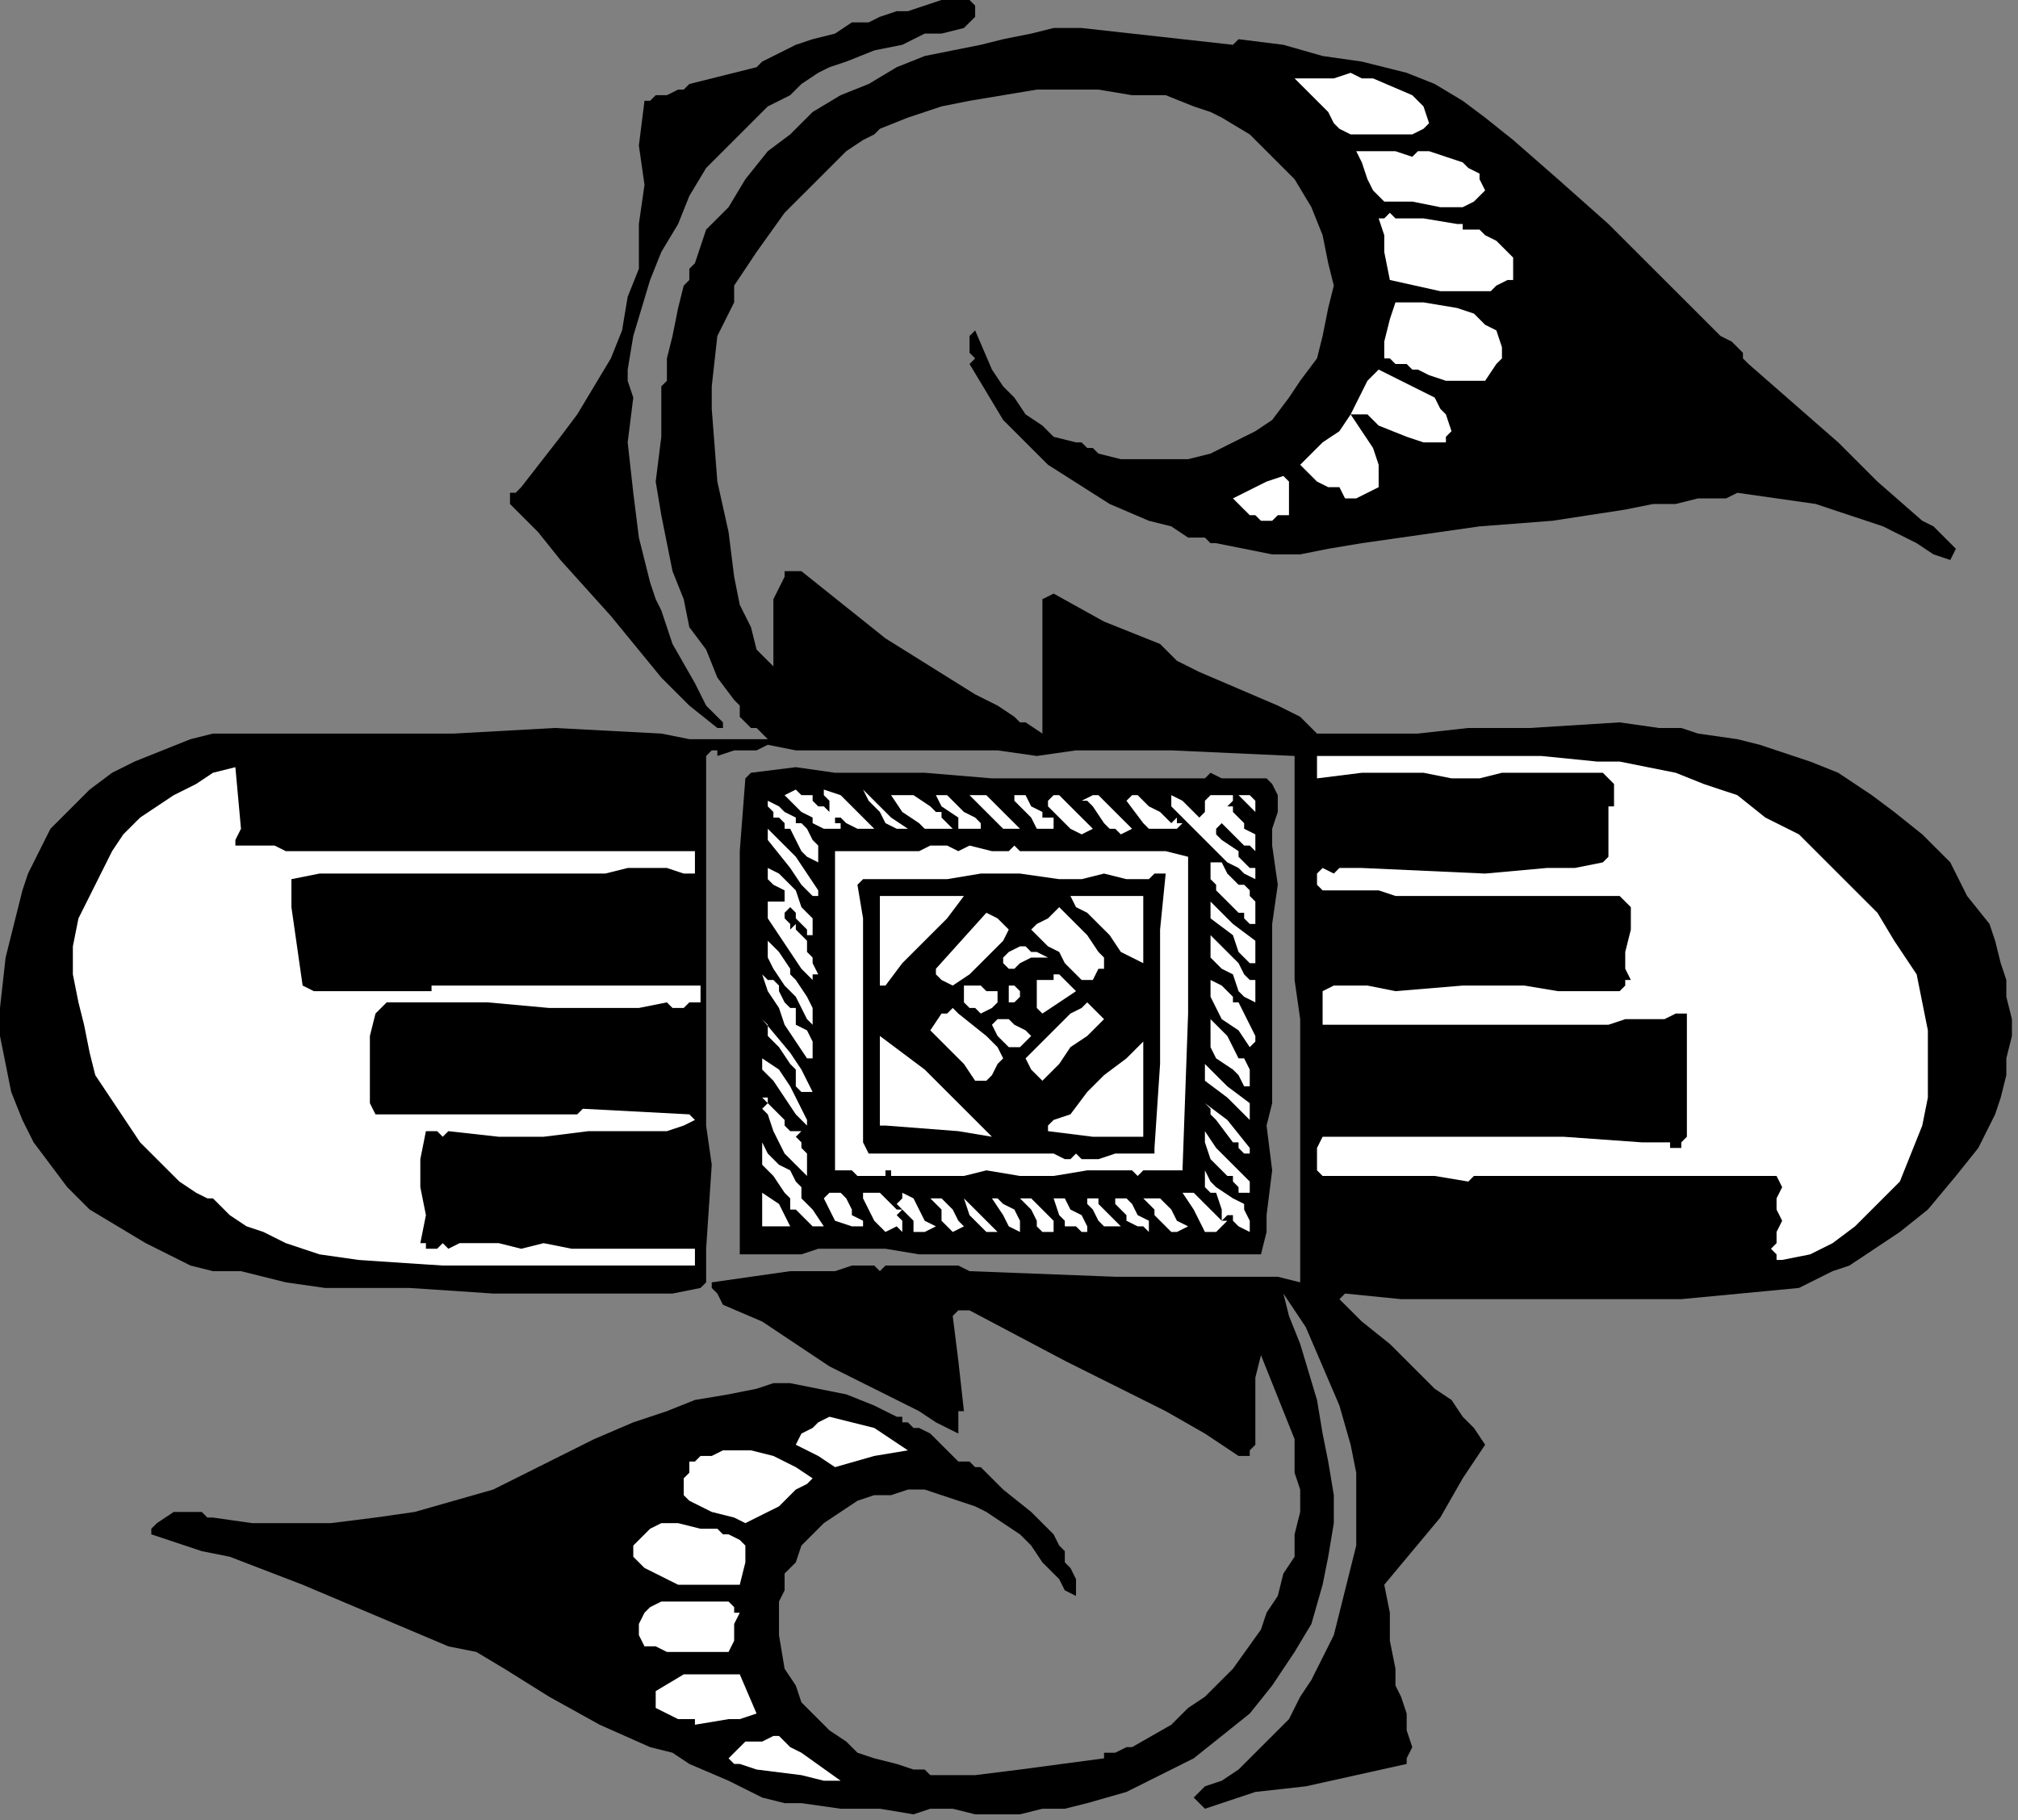 <?xml version="1.0" encoding="UTF-8" standalone="no"?>
<svg
   xmlns:dc="http://purl.org/dc/elements/1.1/"
   xmlns:cc="http://creativecommons.org/ns#"
   xmlns:rdf="http://www.w3.org/1999/02/22-rdf-syntax-ns#"
   xmlns:svg="http://www.w3.org/2000/svg"
   xmlns="http://www.w3.org/2000/svg"
   xmlns:sodipodi="http://sodipodi.sourceforge.net/DTD/sodipodi-0.dtd"
   xmlns:inkscape="http://www.inkscape.org/namespaces/inkscape"
   version="1.0"
   width="76.288mm"
   height="68.827mm"
   id="svg156"
   sodipodi:docname="CC003322.WMF">
  <rect width="100%" height="100%" fill="#808080" stroke="none"/>
  <sodipodi:namedview
     pagecolor="#ffffff"
     bordercolor="#666666"
     borderopacity="1"
     objecttolerance="10"
     gridtolerance="10"
     guidetolerance="10"
     inkscape:pageopacity="0"
     inkscape:pageshadow="2"
     inkscape:window-width="640"
     inkscape:window-height="480"
     id="namedview158" />
  <defs
     id="defs6">
    <clipPath
       clipPathUnits="userSpaceOnUse"
       id="clipWmfPath1">
      <path
         d="M 0,0 L 288.267,0 L 288.267,260.067 L 0,260.067 z"
         id="path2" />
    </clipPath>
    <pattern
       id="WMFhbasepattern"
       patternUnits="userSpaceOnUse"
       width="6"
       height="6"
       x="0"
       y="0" />
  </defs>
  <path
     style="fill:#000000;fill-rule:nonzero;fill-opacity:1;stroke:none;"
     clip-path="url(#clipWmfPath1)"
     d="  M 139.329,2.401   L 138.528,3.201   L 137.727,4.001   L 134.524,4.801   L 132.122,4.801   L 128.919,6.402   L 124.916,7.202   L 120.912,8.802   L 118.51,9.602   L 116.908,10.403   L 114.506,12.003   L 112.904,13.603   L 109.701,15.204   L 106.499,18.405   L 100.893,24.006   L 98.491,28.007   L 96.89,32.008   L 94.487,36.009   L 92.886,40.01   L 90.484,48.012   L 89.683,52.814   L 89.683,54.414   L 89.683,54.414   L 90.484,56.815   L 89.683,63.216   L 90.484,70.418   L 91.284,76.82   L 92.085,80.021   L 92.886,83.221   L 93.687,85.622   L 94.487,87.222   L 95.288,89.623   L 96.089,92.024   L 99.292,97.625   L 100.893,100.826   L 101.694,101.626   L 103.296,103.226   L 103.296,104.027   L 103.296,104.027   L 102.495,104.027   L 102.495,104.027   L 98.491,100.826   L 94.487,96.825   L 87.281,88.023   L 80.074,80.021   L 76.871,76.019   L 72.867,72.018   L 72.867,71.218   L 72.867,70.418   L 73.668,70.418   L 74.469,69.618   L 80.074,62.416   L 82.476,59.215   L 84.879,55.214   L 87.281,51.213   L 88.882,47.212   L 89.683,42.411   L 91.284,38.41   L 91.284,32.008   L 92.085,26.407   L 91.284,20.805   L 92.085,14.404   L 92.886,14.404   L 93.687,13.603   L 95.288,13.603   L 96.89,12.803   L 97.69,12.803   L 98.491,12.003   L 101.694,11.203   L 104.897,10.403   L 108.1,9.602   L 108.901,8.802   L 110.502,8.002   L 113.705,6.402   L 116.107,5.601   L 119.31,4.801   L 121.713,3.201   L 124.115,3.201   L 125.716,2.401   L 128.119,1.6   L 129.72,1.6   L 132.122,0.8   L 134.524,0   L 136.126,0   L 136.927,0   L 138.528,0   L 139.329,0.8   L 139.329,2.401  z "
     id="path8" />
  <path
     style="fill:#000000;fill-rule:nonzero;fill-opacity:1;stroke:none;"
     clip-path="url(#clipWmfPath1)"
     d="  M 176.163,6.402   L 176.964,5.601   L 183.37,6.402   L 188.975,8.002   L 194.58,8.802   L 197.783,9.602   L 200.986,10.403   L 204.99,12.003   L 208.993,14.404   L 212.196,16.804   L 216.2,20.005   L 222.606,25.607   L 229.813,32.008   L 233.016,35.209   L 237.019,39.21   L 241.023,43.211   L 244.226,46.412   L 245.027,47.212   L 245.827,48.012   L 247.429,48.813   L 249.03,50.413   L 249.03,51.213   L 249.831,52.013   L 256.237,57.615   L 262.643,63.216   L 268.248,68.818   L 274.654,74.419   L 276.256,75.219   L 277.056,76.019   L 279.459,78.42   L 278.658,80.021   L 276.256,79.22   L 273.853,77.62   L 269.049,75.219   L 264.244,73.619   L 259.44,72.018   L 248.23,70.418   L 246.628,71.218   L 242.624,71.218   L 239.421,72.018   L 236.219,72.018   L 232.215,72.819   L 221.805,74.419   L 211.396,75.219   L 200.185,76.82   L 194.58,77.62   L 189.776,78.42   L 185.772,79.22   L 181.768,79.22   L 173.761,77.62   L 172.96,77.62   L 172.159,76.82   L 170.558,76.82   L 169.757,76.82   L 167.355,75.219   L 164.152,74.419   L 158.547,72.018   L 149.739,66.417   L 146.536,63.216   L 143.333,60.015   L 140.93,56.014   L 138.528,52.013   L 139.329,51.213   L 138.528,50.413   L 138.528,49.613   L 138.528,48.813   L 138.528,48.012   L 138.528,48.012   L 139.329,47.212   L 141.731,52.814   L 143.333,55.214   L 144.934,56.815   L 146.536,59.215   L 148.938,60.816   L 150.539,62.416   L 153.742,63.216   L 154.543,63.216   L 155.344,64.016   L 156.144,64.016   L 156.945,64.817   L 160.148,65.617   L 163.351,65.617   L 166.554,65.617   L 169.757,65.617   L 172.96,64.817   L 176.163,63.216   L 179.366,61.616   L 181.768,60.015   L 184.17,56.815   L 185.772,54.414   L 188.174,51.213   L 188.975,48.012   L 189.776,44.011   L 190.576,40.81   L 189.776,37.61   L 188.975,33.609   L 187.373,29.608   L 184.971,25.607   L 181.768,22.406   L 178.565,19.205   L 174.561,16.804   L 172.96,16.004   L 170.558,15.204   L 166.554,13.603   L 164.152,13.603   L 161.75,13.603   L 156.945,12.803   L 152.141,12.803   L 148.137,12.803   L 143.333,13.603   L 138.528,14.404   L 134.524,15.204   L 129.72,16.804   L 125.716,18.405   L 124.916,19.205   L 123.314,20.005   L 120.912,21.606   L 118.51,24.006   L 116.908,25.607   L 114.506,28.007   L 112.104,30.408   L 108.1,36.009   L 106.499,38.41   L 104.897,40.81   L 104.897,43.211   L 104.096,44.811   L 103.296,46.412   L 102.495,48.012   L 101.694,55.214   L 101.694,56.014   L 101.694,56.014   L 101.694,56.815   L 101.694,57.615   L 101.694,58.415   L 102.495,68.818   L 104.096,76.019   L 104.897,82.421   L 105.698,86.422   L 107.299,89.623   L 108.1,92.824   L 110.502,95.224   L 110.502,93.624   L 110.502,92.024   L 110.502,88.823   L 110.502,85.622   L 111.303,84.022   L 112.104,82.421   L 112.104,81.621   L 112.904,81.621   L 113.705,81.621   L 114.506,81.621   L 126.517,91.223   L 132.923,95.224   L 139.329,99.225   L 140.93,100.026   L 142.532,100.826   L 144.934,102.426   L 145.735,103.226   L 146.536,103.226   L 148.938,104.827   L 148.938,85.622   L 150.539,84.822   L 157.746,88.823   L 165.753,92.024   L 168.156,94.424   L 171.359,96.025   L 176.964,98.425   L 182.569,100.826   L 185.772,102.426   L 186.573,103.226   L 188.174,104.827   L 195.381,104.827   L 202.587,104.827   L 209.794,104.027   L 217.001,104.027   L 218.602,104.027   L 231.414,103.226   L 237.019,104.027   L 240.222,104.027   L 242.624,104.827   L 248.23,105.627   L 251.433,106.427   L 253.835,107.227   L 258.639,108.828   L 262.643,110.428   L 267.447,113.629   L 270.65,116.03   L 274.654,119.231   L 278.658,123.232   L 281.06,128.033   L 284.263,132.034   L 285.064,134.434   L 285.864,137.635   L 286.665,140.036   L 286.665,142.437   L 287.466,145.637   L 287.466,148.038   L 286.665,151.239   L 286.665,153.639   L 285.864,156.84   L 285.064,159.241   L 282.661,164.042   L 279.459,168.043   L 275.455,172.844   L 271.451,176.045   L 266.647,179.246   L 264.244,180.846   L 261.842,181.647   L 257.038,184.047   L 240.222,185.648   L 224.207,185.648   L 216.2,185.648   L 208.193,185.648   L 200.185,185.648   L 192.178,184.847   L 191.377,185.648   L 194.58,188.848   L 198.584,192.049   L 201.787,195.25   L 204.99,198.451   L 207.392,200.051   L 208.993,202.452   L 210.595,204.052   L 212.196,206.453   L 208.993,211.254   L 205.79,216.856   L 197.783,226.458   L 198.584,230.459   L 198.584,234.46   L 199.384,238.461   L 199.384,240.862   L 200.185,242.462   L 200.986,244.863   L 200.986,247.263   L 201.787,249.664   L 200.986,251.264   L 200.986,252.065   L 193.779,253.665   L 186.573,255.265   L 179.366,256.066   L 172.159,258.466   L 171.359,257.666   L 170.558,256.866   L 171.359,256.066   L 172.159,255.265   L 174.561,254.465   L 176.964,252.865   L 179.366,250.464   L 184.17,245.663   L 185.772,242.462   L 187.373,240.062   L 188.975,236.861   L 190.576,233.66   L 192.178,227.258   L 192.979,224.057   L 193.779,220.857   L 193.779,216.856   L 193.779,213.655   L 193.779,210.454   L 192.979,206.453   L 191.377,200.851   L 188.975,195.25   L 186.573,189.649   L 183.37,184.847   L 184.17,188.048   L 185.772,192.049   L 188.174,200.051   L 188.975,204.853   L 189.776,208.854   L 190.576,213.655   L 190.576,217.656   L 189.776,222.457   L 188.975,226.458   L 187.373,232.059   L 184.971,236.061   L 181.768,240.862   L 178.565,244.863   L 174.561,248.064   L 170.558,251.264   L 165.753,253.665   L 160.949,256.066   L 155.344,257.666   L 152.141,258.466   L 148.938,258.466   L 145.735,259.266   L 142.532,259.266   L 139.329,259.266   L 136.126,258.466   L 132.923,258.466   L 130.521,259.266   L 125.716,258.466   L 120.111,258.466   L 114.506,257.666   L 112.104,257.666   L 108.901,256.866   L 104.096,254.465   L 98.491,252.065   L 96.089,250.464   L 92.886,249.664   L 85.679,246.463   L 78.473,242.462   L 72.067,238.461   L 68.063,236.061   L 64.059,235.26   L 43.24,226.458   L 32.83,222.457   L 28.827,221.657   L 21.62,219.256   L 21.62,218.456   L 21.62,218.456   L 22.421,217.656   L 24.823,216.055   L 27.225,216.055   L 28.827,216.055   L 29.627,216.856   L 30.428,216.856   L 36.033,217.656   L 41.639,217.656   L 47.244,217.656   L 53.65,216.856   L 59.255,216.055   L 64.86,214.455   L 70.465,212.855   L 75.27,210.454   L 84.879,205.653   L 90.484,203.252   L 95.288,201.652   L 99.292,200.051   L 104.096,199.251   L 108.1,198.451   L 110.502,197.651   L 112.904,197.651   L 116.908,198.451   L 120.912,199.251   L 124.916,200.851   L 126.517,201.652   L 128.119,202.452   L 128.919,202.452   L 128.919,203.252   L 129.72,203.252   L 130.521,204.052   L 131.321,204.052   L 132.923,204.853   L 135.325,207.253   L 136.927,208.854   L 138.528,208.854   L 139.329,209.654   L 140.13,209.654   L 143.333,212.855   L 147.336,216.055   L 150.539,219.256   L 151.34,220.857   L 152.141,221.657   L 152.141,223.257   L 152.941,224.057   L 153.742,225.658   L 153.742,226.458   L 153.742,228.058   L 152.141,227.258   L 151.34,225.658   L 150.539,224.858   L 148.938,223.257   L 147.336,220.857   L 145.735,219.256   L 143.333,217.656   L 140.93,216.055   L 139.329,215.255   L 136.927,214.455   L 132.122,212.855   L 129.72,212.855   L 127.318,213.655   L 124.916,213.655   L 122.513,214.455   L 120.111,216.055   L 117.709,217.656   L 116.107,219.256   L 114.506,220.857   L 113.705,223.257   L 112.104,224.858   L 112.104,227.258   L 111.303,228.859   L 111.303,231.259   L 111.303,233.66   L 112.104,238.461   L 113.705,240.862   L 114.506,243.262   L 116.107,244.863   L 118.51,247.263   L 120.912,248.864   L 122.513,250.464   L 124.916,251.264   L 128.119,252.065   L 130.521,252.865   L 132.122,252.865   L 132.122,252.865   L 132.923,253.665   L 139.329,253.665   L 145.735,252.865   L 157.746,251.264   L 157.746,250.464   L 158.547,250.464   L 159.347,250.464   L 160.949,249.664   L 161.75,249.664   L 167.355,246.463   L 169.757,244.063   L 172.159,242.462   L 176.163,238.461   L 180.167,232.86   L 180.967,230.459   L 182.569,228.058   L 183.37,224.858   L 184.971,222.457   L 184.971,219.256   L 185.772,216.055   L 185.772,212.855   L 184.971,210.454   L 184.971,205.653   L 183.37,201.652   L 181.768,197.651   L 180.167,193.65   L 179.366,196.85   L 179.366,200.051   L 179.366,203.252   L 179.366,206.453   L 178.565,207.253   L 178.565,208.053   L 176.964,208.053   L 174.561,206.453   L 172.159,204.853   L 166.554,201.652   L 152.141,194.45   L 138.528,187.248   L 136.927,187.248   L 136.927,187.248   L 136.126,188.048   L 136.126,188.048   L 136.927,194.45   L 137.727,201.652   L 136.927,201.652   L 136.927,201.652   L 136.927,202.452   L 136.927,204.052   L 136.927,204.853   L 135.325,204.052   L 133.724,203.252   L 131.321,201.652   L 129.72,200.851   L 126.517,199.251   L 123.314,197.651   L 118.51,195.25   L 113.705,192.049   L 108.901,188.848   L 103.296,186.448   L 102.495,184.847   L 101.694,184.047   L 101.694,184.047   L 101.694,183.247   L 107.299,182.447   L 112.904,181.647   L 119.31,181.647   L 121.713,180.846   L 124.916,180.846   L 125.716,181.647   L 125.716,181.647   L 126.517,180.846   L 132.923,180.846   L 135.325,180.846   L 136.927,180.846   L 138.528,181.647   L 159.347,182.447   L 179.366,182.447   L 180.167,182.447   L 180.967,182.447   L 181.768,182.447   L 182.569,182.447   L 185.772,183.247   L 185.772,175.245   L 185.772,167.243   L 185.772,151.239   L 185.772,145.637   L 184.971,140.036   L 184.971,129.633   L 184.971,118.43   L 184.971,108.028   L 167.355,107.227   L 167.355,107.227   L 166.554,107.227   L 165.753,107.227   L 164.953,107.227   L 164.152,107.227   L 162.55,107.227   L 161.75,107.227   L 160.148,107.227   L 160.148,107.227   L 159.347,107.227   L 157.746,107.227   L 156.945,107.227   L 155.344,107.227   L 153.742,107.227   L 148.137,108.028   L 142.532,107.227   L 136.927,107.227   L 133.724,107.227   L 130.521,107.227   L 129.72,107.227   L 128.119,107.227   L 126.517,107.227   L 126.517,107.227   L 125.716,107.227   L 121.713,107.227   L 117.709,107.227   L 113.705,107.227   L 109.701,106.427   L 108.1,107.227   L 106.499,107.227   L 104.897,107.227   L 102.495,108.028   L 102.495,107.227   L 101.694,107.227   L 100.893,108.028   L 100.893,124.032   L 100.893,124.832   L 100.893,125.632   L 100.893,126.432   L 100.893,127.233   L 100.893,127.233   L 100.893,128.033   L 100.893,128.833   L 100.893,129.633   L 100.893,136.035   L 100.893,142.437   L 100.893,155.24   L 100.893,160.841   L 101.694,166.443   L 100.893,178.446   L 100.893,179.246   L 100.893,180.046   L 100.893,181.647   L 100.893,182.447   L 100.893,183.247   L 100.093,184.047   L 96.089,184.847   L 91.284,184.847   L 87.281,184.847   L 82.476,184.847   L 76.871,184.847   L 70.465,184.847   L 58.454,184.047   L 52.048,184.047   L 46.443,184.047   L 40.838,183.247   L 34.432,181.647   L 32.83,181.647   L 30.428,181.647   L 27.225,180.846   L 24.022,179.246   L 22.421,178.446   L 20.819,177.646   L 16.816,175.245   L 12.812,172.844   L 9.609,169.643   L 7.207,166.443   L 4.804,163.242   L 3.203,160.041   L 1.601,156.04   L 0.801,152.039   L 0,148.038   L 0,144.037   L 0.801,136.835   L 1.601,133.634   L 2.402,130.433   L 3.203,127.233   L 4.004,124.832   L 5.605,121.631   L 7.207,118.43   L 9.609,116.03   L 12.812,112.829   L 16.015,110.428   L 19.218,108.828   L 23.221,107.227   L 27.225,105.627   L 30.428,104.827   L 35.233,104.827   L 50.447,104.827   L 64.86,104.827   L 79.273,104.027   L 94.487,104.827   L 98.491,105.627   L 102.495,105.627   L 109.701,105.627   L 108.901,104.827   L 108.901,104.827   L 108.1,104.027   L 107.299,104.027   L 106.499,103.226   L 105.698,102.426   L 105.698,100.826   L 104.897,100.026   L 102.495,96.825   L 100.893,92.824   L 98.491,89.623   L 97.69,85.622   L 96.089,81.621   L 95.288,77.62   L 94.487,73.619   L 93.687,68.818   L 94.487,62.416   L 94.487,55.214   L 95.288,54.414   L 95.288,51.213   L 96.089,48.012   L 96.89,44.011   L 97.69,40.81   L 98.491,40.01   L 98.491,39.21   L 98.491,38.41   L 99.292,37.61   L 100.093,35.209   L 100.893,32.808   L 104.096,29.608   L 106.499,25.607   L 109.701,21.606   L 112.904,19.205   L 116.107,16.004   L 120.111,13.603   L 124.115,12.003   L 128.119,9.602   L 132.122,8.002   L 136.126,7.202   L 140.13,6.402   L 143.333,5.601   L 147.336,4.801   L 150.539,4.001   L 154.543,4.001   L 161.75,4.801   L 168.956,5.601   L 176.163,6.402  z "
     id="path10" />
  <path
     style="fill:#ffffff;fill-rule:nonzero;fill-opacity:1;stroke:none;"
     clip-path="url(#clipWmfPath1)"
     d="  M 201.787,13.603   L 202.587,14.404   L 203.388,15.204   L 204.189,17.605   L 203.388,18.405   L 201.787,19.205   L 199.384,19.205   L 193.779,19.205   L 192.979,19.205   L 191.377,18.405   L 190.576,17.605   L 189.776,16.004   L 187.373,13.603   L 186.573,12.803   L 185.772,12.003   L 184.971,11.203   L 188.174,11.203   L 190.576,11.203   L 192.979,10.403   L 194.58,11.203   L 196.181,11.203   L 201.787,13.603  z "
     id="path12" />
  <path
     style="fill:#ffffff;fill-rule:nonzero;fill-opacity:1;stroke:none;"
     clip-path="url(#clipWmfPath1)"
     d="  M 204.189,21.606   L 206.591,22.406   L 208.993,23.206   L 209.794,24.006   L 211.396,24.806   L 211.396,25.607   L 212.196,27.207   L 210.595,28.807   L 208.993,29.608   L 207.392,29.608   L 205.79,29.608   L 201.787,28.807   L 199.384,28.807   L 198.584,28.807   L 197.783,28.807   L 196.982,28.007   L 196.181,27.207   L 195.381,25.607   L 194.58,23.206   L 193.779,21.606   L 193.779,21.606   L 196.982,21.606   L 199.384,21.606   L 201.787,22.406   L 202.587,21.606   L 204.189,21.606  z "
     id="path14" />
  <path
     style="fill:#ffffff;fill-rule:nonzero;fill-opacity:1;stroke:none;"
     clip-path="url(#clipWmfPath1)"
     d="  M 208.193,32.008   L 208.993,32.008   L 208.993,32.808   L 210.595,32.808   L 211.396,32.808   L 212.196,33.609   L 213.798,34.409   L 214.599,35.209   L 216.2,36.809   L 216.2,38.41   L 216.2,39.21   L 216.2,40.01   L 215.399,40.01   L 213.798,40.81   L 212.997,41.611   L 208.993,41.611   L 205.79,41.611   L 198.584,40.01   L 197.783,36.009   L 197.783,33.609   L 196.982,31.208   L 197.783,31.208   L 198.584,30.408   L 199.384,31.208   L 200.986,31.208   L 203.388,31.208   L 208.193,32.008  z "
     id="path16" />
  <path
     style="fill:#ffffff;fill-rule:nonzero;fill-opacity:1;stroke:none;"
     clip-path="url(#clipWmfPath1)"
     d="  M 214.599,49.613   L 214.599,50.413   L 214.599,51.213   L 213.798,52.013   L 212.196,54.414   L 209.794,54.414   L 206.591,54.414   L 204.189,53.614   L 202.587,52.814   L 201.787,52.814   L 200.986,52.013   L 199.384,52.013   L 198.584,51.213   L 197.783,51.213   L 197.783,50.413   L 197.783,48.813   L 198.584,45.612   L 199.384,43.211   L 203.388,43.211   L 208.193,44.011   L 210.595,44.811   L 212.196,46.412   L 213.798,47.212   L 214.599,49.613  z "
     id="path18" />
  <path
     style="fill:#ffffff;fill-rule:nonzero;fill-opacity:1;stroke:none;"
     clip-path="url(#clipWmfPath1)"
     d="  M 207.392,61.616   L 206.591,62.416   L 206.591,63.216   L 205.79,63.216   L 205.79,63.216   L 203.388,63.216   L 200.986,62.416   L 196.982,60.816   L 195.381,59.215   L 194.58,59.215   L 193.779,59.215   L 192.979,59.215   L 193.779,57.615   L 194.58,56.014   L 195.381,54.414   L 196.982,52.814   L 200.185,54.414   L 203.388,56.014   L 204.99,56.815   L 205.79,58.415   L 206.591,59.215   L 207.392,61.616  z "
     id="path20" />
  <path
     style="fill:#ffffff;fill-rule:nonzero;fill-opacity:1;stroke:none;"
     clip-path="url(#clipWmfPath1)"
     d="  M 196.982,69.618   L 193.779,71.218   L 192.979,71.218   L 192.178,71.218   L 192.178,71.218   L 191.377,69.618   L 189.776,69.618   L 188.174,68.818   L 186.573,67.217   L 185.772,66.417   L 187.373,64.817   L 188.975,63.216   L 191.377,61.616   L 192.979,59.215   L 194.58,61.616   L 196.181,64.016   L 196.982,66.417   L 196.982,68.017   L 196.982,69.618  z "
     id="path22" />
  <path
     style="fill:#ffffff;fill-rule:nonzero;fill-opacity:1;stroke:none;"
     clip-path="url(#clipWmfPath1)"
     d="  M 184.17,73.619   L 182.569,73.619   L 181.768,74.419   L 180.167,74.419   L 180.167,74.419   L 179.366,73.619   L 178.565,73.619   L 177.764,72.819   L 176.163,71.218   L 177.764,70.418   L 179.366,69.618   L 180.967,68.818   L 183.37,68.017   L 184.17,68.818   L 184.17,70.418   L 184.17,72.018   L 184.17,73.619  z "
     id="path24" />
  <path
     style="fill:#ffffff;fill-rule:nonzero;fill-opacity:1;stroke:none;"
     clip-path="url(#clipWmfPath1)"
     d="  M 212.196,108.028   L 220.204,108.028   L 228.211,108.828   L 231.414,108.828   L 235.418,109.628   L 239.421,110.428   L 243.425,112.029   L 248.23,113.629   L 252.233,116.83   L 257.038,119.231   L 261.041,123.232   L 264.244,126.432   L 268.248,130.433   L 270.65,134.434   L 273.853,139.236   L 274.654,143.237   L 275.455,147.238   L 275.455,152.039   L 275.455,156.84   L 274.654,160.841   L 273.053,164.842   L 271.451,168.843   L 268.248,172.044   L 265.045,175.245   L 261.842,177.646   L 258.639,179.246   L 254.636,180.046   L 253.835,180.046   L 253.835,179.246   L 253.034,178.446   L 253.835,177.646   L 253.835,176.045   L 254.636,174.445   L 253.835,172.844   L 253.835,171.244   L 254.636,169.643   L 253.835,168.043   L 252.233,168.043   L 249.831,168.043   L 245.827,168.043   L 210.595,168.043   L 209.794,168.843   L 204.99,168.043   L 199.384,168.043   L 188.975,168.043   L 188.174,167.243   L 188.174,165.642   L 188.174,164.042   L 188.975,162.442   L 200.185,162.442   L 212.196,162.442   L 223.407,162.442   L 234.617,163.242   L 236.219,163.242   L 237.82,163.242   L 238.621,163.242   L 238.621,164.042   L 239.421,164.042   L 240.222,164.042   L 240.222,163.242   L 241.023,162.442   L 241.023,162.442   L 241.023,160.041   L 241.023,157.64   L 241.023,152.839   L 241.023,148.838   L 241.023,146.438   L 241.023,145.637   L 241.023,144.837   L 239.421,144.837   L 237.82,145.637   L 235.418,145.637   L 232.215,145.637   L 229.813,146.438   L 208.993,146.438   L 188.975,146.438   L 188.975,144.037   L 188.975,142.437   L 188.975,142.437   L 188.975,141.636   L 190.576,140.836   L 195.381,140.836   L 199.384,141.636   L 208.993,140.836   L 217.801,140.836   L 222.606,141.636   L 227.41,141.636   L 228.211,141.636   L 229.012,141.636   L 229.813,141.636   L 230.613,141.636   L 230.613,141.636   L 231.414,141.636   L 232.215,140.836   L 232.215,140.036   L 233.016,140.036   L 232.215,138.435   L 232.215,136.835   L 232.215,136.035   L 232.215,136.035   L 233.016,132.834   L 233.016,129.633   L 231.414,128.033   L 227.41,128.033   L 222.606,128.033   L 214.599,128.033   L 205.79,128.033   L 200.986,128.033   L 199.384,128.033   L 196.982,127.233   L 188.975,127.233   L 188.174,126.432   L 188.174,125.632   L 188.174,124.832   L 188.975,124.032   L 190.576,124.832   L 191.377,124.032   L 192.979,124.032   L 194.58,124.032   L 212.196,124.832   L 221.004,124.032   L 224.207,124.032   L 225.008,124.032   L 229.012,123.232   L 229.813,122.431   L 229.813,115.23   L 230.613,115.23   L 230.613,115.23   L 230.613,114.429   L 230.613,114.429   L 230.613,112.829   L 230.613,112.029   L 229.813,111.229   L 229.012,110.428   L 220.204,110.428   L 216.2,110.428   L 214.599,110.428   L 211.396,111.229   L 207.392,111.229   L 203.388,110.428   L 198.584,110.428   L 196.982,110.428   L 194.58,110.428   L 188.174,111.229   L 188.174,109.628   L 188.174,108.828   L 188.174,108.828   L 188.174,108.028   L 191.377,108.028   L 194.58,108.028   L 200.185,108.028   L 205.79,108.028   L 212.196,108.028  z "
     id="path26" />
  <path
     style="fill:#ffffff;fill-rule:nonzero;fill-opacity:1;stroke:none;"
     clip-path="url(#clipWmfPath1)"
     d="  M 34.432,118.43   L 33.631,120.031   L 33.631,120.831   L 37.635,120.831   L 39.236,120.831   L 40.838,121.631   L 99.292,121.631   L 99.292,122.431   L 99.292,124.032   L 99.292,124.832   L 98.491,124.832   L 97.69,124.832   L 95.288,124.032   L 92.085,124.032   L 89.683,124.032   L 86.48,124.832   L 80.875,124.832   L 77.672,124.832   L 74.469,124.832   L 66.461,124.832   L 58.454,124.832   L 50.447,124.832   L 45.642,124.832   L 41.639,125.632   L 41.639,125.632   L 41.639,126.432   L 41.639,127.233   L 41.639,129.633   L 43.24,140.836   L 44.841,141.636   L 56.853,141.636   L 57.653,141.636   L 58.454,141.636   L 59.255,141.636   L 60.056,141.636   L 60.856,141.636   L 60.856,141.636   L 61.657,141.636   L 61.657,140.836   L 80.074,140.836   L 89.683,140.836   L 99.292,140.836   L 100.093,140.836   L 100.093,141.636   L 100.093,143.237   L 98.491,143.237   L 97.69,144.037   L 96.089,144.037   L 95.288,143.237   L 91.284,144.037   L 86.48,144.037   L 78.473,144.037   L 69.664,143.237   L 65.661,143.237   L 61.657,143.237   L 60.056,143.237   L 57.653,143.237   L 56.052,143.237   L 55.251,143.237   L 54.45,144.037   L 53.65,144.837   L 52.849,148.038   L 52.849,151.239   L 52.849,157.64   L 53.65,159.241   L 68.063,159.241   L 82.476,159.241   L 83.277,158.441   L 98.491,159.241   L 99.292,160.041   L 97.69,160.841   L 95.288,161.641   L 91.284,161.641   L 90.484,161.641   L 84.078,161.641   L 77.672,162.442   L 71.266,162.442   L 64.059,161.641   L 63.259,162.442   L 62.458,161.641   L 61.657,161.641   L 60.856,161.641   L 60.856,161.641   L 60.056,165.642   L 60.056,169.643   L 60.856,173.645   L 60.056,177.646   L 60.856,177.646   L 60.856,178.446   L 62.458,178.446   L 63.259,177.646   L 64.059,178.446   L 65.661,177.646   L 68.063,177.646   L 71.266,177.646   L 74.469,178.446   L 77.672,177.646   L 81.676,178.446   L 85.679,178.446   L 94.487,178.446   L 99.292,178.446   L 99.292,180.846   L 87.281,180.846   L 75.27,180.846   L 63.259,180.846   L 51.247,180.046   L 45.642,179.246   L 40.838,177.646   L 37.635,176.045   L 35.233,175.245   L 32.83,173.645   L 30.428,171.244   L 29.627,171.244   L 28.026,170.444   L 25.624,168.843   L 24.022,167.243   L 20.019,163.242   L 16.816,158.441   L 13.613,153.639   L 12.812,150.439   L 12.011,146.438   L 11.21,143.237   L 10.41,139.236   L 10.41,135.235   L 11.21,131.234   L 12.812,128.033   L 14.413,124.832   L 16.015,121.631   L 17.616,119.231   L 20.019,116.83   L 22.421,115.23   L 24.823,113.629   L 28.026,112.029   L 30.428,110.428   L 33.631,109.628   L 34.432,118.43  z "
     id="path28" />
  <path
     style="fill:#000000;fill-rule:nonzero;fill-opacity:1;stroke:none;"
     clip-path="url(#clipWmfPath1)"
     d="  M 131.321,110.428   L 132.122,110.428   L 141.731,111.229   L 151.34,111.229   L 172.159,111.229   L 172.96,110.428   L 174.561,111.229   L 176.163,111.229   L 177.764,111.229   L 180.167,111.229   L 180.967,111.229   L 181.768,112.029   L 182.569,113.629   L 182.569,116.03   L 181.768,118.43   L 181.768,120.831   L 182.569,126.432   L 181.768,132.034   L 181.768,143.237   L 181.768,146.438   L 181.768,148.838   L 181.768,152.039   L 181.768,154.44   L 181.768,157.64   L 180.967,160.841   L 181.768,167.243   L 180.967,173.645   L 180.967,176.045   L 180.167,179.246   L 168.156,179.246   L 156.144,179.246   L 143.333,179.246   L 136.927,179.246   L 131.321,179.246   L 126.517,178.446   L 121.713,178.446   L 116.908,178.446   L 114.506,179.246   L 112.104,179.246   L 108.901,179.246   L 107.299,179.246   L 106.499,179.246   L 105.698,179.246   L 105.698,144.837   L 105.698,128.033   L 105.698,121.631   L 106.499,111.229   L 107.299,110.428   L 113.705,109.628   L 119.31,110.428   L 131.321,110.428  z "
     id="path30" />
  <path
     style="fill:#ffffff;fill-rule:nonzero;fill-opacity:1;stroke:none;"
     clip-path="url(#clipWmfPath1)"
     d="  M 118.51,116.03   L 118.51,115.23   L 118.51,114.429   L 117.709,113.629   L 117.709,113.629   L 117.709,112.829   L 120.111,113.629   L 121.713,115.23   L 123.314,116.83   L 124.916,118.43   L 122.513,118.43   L 120.912,117.63   L 120.111,116.83   L 119.31,116.83   L 119.31,116.83   L 119.31,117.63   L 119.31,117.63   L 120.111,117.63   L 120.111,118.43   L 117.709,118.43   L 116.107,117.63   L 116.107,117.63   L 116.107,116.83   L 114.506,116.03   L 113.705,115.23   L 112.104,113.629   L 113.705,112.829   L 114.506,113.629   L 115.307,113.629   L 116.107,113.629   L 116.107,114.429   L 116.908,115.23   L 117.709,115.23   L 118.51,116.03  z "
     id="path32" />
  <path
     style="fill:#ffffff;fill-rule:nonzero;fill-opacity:1;stroke:none;"
     clip-path="url(#clipWmfPath1)"
     d="  M 124.916,114.429   L 127.318,116.83   L 129.72,118.43   L 128.919,118.43   L 128.119,118.43   L 126.517,117.63   L 125.716,116.03   L 124.916,115.23   L 124.115,114.429   L 123.314,112.829   L 123.314,112.829   L 124.115,113.629   L 124.916,114.429  z "
     id="path34" />
  <path
     style="fill:#ffffff;fill-rule:nonzero;fill-opacity:1;stroke:none;"
     clip-path="url(#clipWmfPath1)"
     d="  M 132.923,115.23   L 133.724,116.03   L 133.724,116.03   L 134.524,116.03   L 134.524,116.03   L 134.524,116.83   L 135.325,117.63   L 136.126,118.43   L 134.524,118.43   L 132.923,118.43   L 132.122,118.43   L 131.321,117.63   L 128.919,116.03   L 127.318,113.629   L 128.119,113.629   L 128.919,113.629   L 130.521,113.629   L 132.923,115.23  z "
     id="path36" />
  <path
     style="fill:#ffffff;fill-rule:nonzero;fill-opacity:1;stroke:none;"
     clip-path="url(#clipWmfPath1)"
     d="  M 137.727,116.03   L 139.329,116.83   L 140.13,117.63   L 140.13,117.63   L 140.13,118.43   L 136.927,118.43   L 136.927,117.63   L 136.927,116.83   L 136.927,116.83   L 134.524,115.23   L 133.724,113.629   L 135.325,113.629   L 136.126,114.429   L 136.927,115.23   L 137.727,116.03  z "
     id="path38" />
  <path
     style="fill:#ffffff;fill-rule:nonzero;fill-opacity:1;stroke:none;"
     clip-path="url(#clipWmfPath1)"
     d="  M 145.735,118.43   L 146.536,118.43   L 143.333,118.43   L 141.731,116.83   L 140.93,116.03   L 139.329,114.429   L 138.528,113.629   L 139.329,113.629   L 140.93,113.629   L 142.532,115.23   L 144.133,116.83   L 145.735,118.43  z "
     id="path40" />
  <path
     style="fill:#ffffff;fill-rule:nonzero;fill-opacity:1;stroke:none;"
     clip-path="url(#clipWmfPath1)"
     d="  M 150.539,116.83   L 150.539,117.63   L 150.539,117.63   L 150.539,118.43   L 150.539,118.43   L 148.938,118.43   L 148.137,118.43   L 147.336,116.83   L 145.735,115.23   L 144.934,114.429   L 144.934,113.629   L 145.735,113.629   L 146.536,113.629   L 147.336,115.23   L 148.938,116.03   L 148.938,116.83   L 150.539,116.83  z "
     id="path42" />
  <path
     style="fill:#ffffff;fill-rule:nonzero;fill-opacity:1;stroke:none;"
     clip-path="url(#clipWmfPath1)"
     d="  M 156.144,118.43   L 154.543,119.231   L 152.941,118.43   L 152.941,118.43   L 152.941,118.43   L 152.141,117.63   L 151.34,116.83   L 150.539,116.03   L 149.739,115.23   L 149.739,114.429   L 150.539,113.629   L 151.34,113.629   L 151.34,113.629   L 152.941,115.23   L 153.742,116.03   L 155.344,117.63   L 156.144,118.43  z "
     id="path44" />
  <path
     style="fill:#ffffff;fill-rule:nonzero;fill-opacity:1;stroke:none;"
     clip-path="url(#clipWmfPath1)"
     d="  M 179.366,116.03   L 176.964,113.629   L 178.565,113.629   L 178.565,113.629   L 179.366,114.429   L 179.366,116.03  z "
     id="path46" />
  <path
     style="fill:#ffffff;fill-rule:nonzero;fill-opacity:1;stroke:none;"
     clip-path="url(#clipWmfPath1)"
     d="  M 161.75,118.43   L 160.148,119.231   L 159.347,118.43   L 158.547,118.43   L 157.746,117.63   L 156.144,115.23   L 155.344,114.429   L 154.543,114.429   L 156.144,113.629   L 156.945,113.629   L 159.347,116.03   L 161.75,118.43  z "
     id="path48" />
  <path
     style="fill:#ffffff;fill-rule:nonzero;fill-opacity:1;stroke:none;"
     clip-path="url(#clipWmfPath1)"
     d="  M 171.359,116.83   L 172.159,116.03   L 172.159,115.23   L 172.159,114.429   L 172.159,114.429   L 172.159,114.429   L 172.96,113.629   L 173.761,113.629   L 176.163,113.629   L 176.163,114.429   L 175.362,115.23   L 176.163,115.23   L 176.163,116.03   L 177.764,117.63   L 177.764,117.63   L 177.764,118.43   L 179.366,119.231   L 179.366,120.031   L 179.366,120.831   L 179.366,121.631   L 178.565,120.831   L 177.764,120.831   L 176.163,119.231   L 175.362,118.43   L 174.561,117.63   L 174.561,117.63   L 173.761,118.43   L 173.761,119.231   L 174.561,120.031   L 176.964,121.631   L 176.964,122.431   L 177.764,123.232   L 178.565,124.032   L 179.366,124.032   L 179.366,124.832   L 179.366,125.632   L 177.764,124.832   L 176.964,124.032   L 175.362,123.232   L 174.561,122.431   L 174.561,122.431   L 174.561,122.431   L 173.761,121.631   L 172.96,120.831   L 172.159,120.031   L 171.359,119.231   L 168.156,116.03   L 168.156,116.03   L 168.156,116.03   L 167.355,115.23   L 167.355,114.429   L 167.355,113.629   L 168.956,114.429   L 169.757,115.23   L 170.558,116.03   L 171.359,116.83  z "
     id="path50" />
  <path
     style="fill:#ffffff;fill-rule:nonzero;fill-opacity:1;stroke:none;"
     clip-path="url(#clipWmfPath1)"
     d="  M 168.156,116.83   L 168.156,117.63   L 168.156,117.63   L 168.956,117.63   L 168.156,118.43   L 167.355,118.43   L 165.753,118.43   L 164.152,118.43   L 163.351,117.63   L 160.949,114.429   L 161.75,113.629   L 162.55,113.629   L 163.351,114.429   L 164.152,115.23   L 165.753,116.03   L 167.355,117.63   L 168.156,116.83  z "
     id="path52" />
  <path
     style="fill:#ffffff;fill-rule:nonzero;fill-opacity:1;stroke:none;"
     clip-path="url(#clipWmfPath1)"
     d="  M 114.506,117.63   L 115.307,118.43   L 115.307,118.43   L 116.107,120.031   L 116.908,120.831   L 116.908,121.631   L 116.908,122.431   L 116.908,123.232   L 115.307,122.431   L 114.506,121.631   L 113.705,120.031   L 112.904,118.43   L 112.104,118.43   L 112.104,117.63   L 111.303,116.83   L 110.502,116.83   L 110.502,116.03   L 110.502,116.03   L 109.701,115.23   L 109.701,115.23   L 109.701,114.429   L 111.303,115.23   L 112.104,116.03   L 113.705,116.83   L 113.705,117.63   L 114.506,117.63  z "
     id="path54" />
  <path
     style="fill:#ffffff;fill-rule:nonzero;fill-opacity:1;stroke:none;"
     clip-path="url(#clipWmfPath1)"
     d="  M 116.908,127.233   L 116.908,128.033   L 116.107,128.033   L 114.506,126.432   L 112.904,124.032   L 109.701,120.031   L 109.701,118.43   L 112.104,120.831   L 113.705,122.431   L 115.307,124.832   L 116.908,127.233  z "
     id="path56" />
  <path
     style="fill:#ffffff;fill-rule:nonzero;fill-opacity:1;stroke:none;"
     clip-path="url(#clipWmfPath1)"
     d="  M 138.528,120.831   L 141.731,121.631   L 143.333,121.631   L 144.133,121.631   L 144.934,120.831   L 145.735,121.631   L 157.746,121.631   L 164.152,121.631   L 166.554,121.631   L 169.757,122.431   L 169.757,144.837   L 168.956,167.243   L 167.355,167.243   L 166.554,167.243   L 163.351,167.243   L 162.55,168.043   L 161.75,167.243   L 160.949,167.243   L 160.148,167.243   L 155.344,167.243   L 150.539,168.043   L 145.735,168.043   L 140.93,167.243   L 137.727,168.043   L 133.724,168.043   L 127.318,168.043   L 127.318,167.243   L 126.517,167.243   L 126.517,168.043   L 125.716,168.043   L 124.916,168.043   L 123.314,168.043   L 122.513,168.043   L 121.713,167.243   L 120.111,167.243   L 119.31,167.243   L 119.31,156.04   L 119.31,144.837   L 119.31,133.634   L 119.31,121.631   L 121.713,121.631   L 124.115,121.631   L 126.517,121.631   L 128.919,121.631   L 131.321,121.631   L 132.923,120.831   L 135.325,120.831   L 136.927,121.631   L 138.528,120.831  z "
     id="path58" />
  <path
     style="fill:#ffffff;fill-rule:nonzero;fill-opacity:1;stroke:none;"
     clip-path="url(#clipWmfPath1)"
     d="  M 176.964,126.432   L 177.764,126.432   L 178.565,127.233   L 178.565,128.033   L 179.366,128.833   L 179.366,132.034   L 178.565,132.034   L 177.764,131.234   L 177.764,130.433   L 176.964,130.433   L 176.163,129.633   L 175.362,128.833   L 173.761,127.233   L 173.761,126.432   L 172.96,125.632   L 172.96,124.032   L 172.96,123.232   L 174.561,123.232   L 175.362,124.832   L 176.964,126.432  z "
     id="path60" />
  <path
     style="fill:#ffffff;fill-rule:nonzero;fill-opacity:1;stroke:none;"
     clip-path="url(#clipWmfPath1)"
     d="  M 116.107,131.234   L 116.107,134.434   L 116.107,133.634   L 115.307,133.634   L 115.307,132.834   L 114.506,132.034   L 113.705,131.234   L 113.705,130.433   L 113.705,130.433   L 112.904,129.633   L 112.104,130.433   L 112.104,131.234   L 112.904,132.034   L 112.904,132.834   L 113.705,132.034   L 113.705,132.834   L 114.506,133.634   L 115.307,134.434   L 115.307,136.035   L 116.107,136.835   L 116.107,137.635   L 116.908,139.236   L 116.107,139.236   L 116.107,140.036   L 116.107,140.036   L 114.506,138.435   L 112.904,136.035   L 111.303,133.634   L 109.701,131.234   L 109.701,129.633   L 109.701,128.833   L 109.701,128.833   L 110.502,128.833   L 111.303,128.833   L 112.104,128.833   L 112.104,128.033   L 112.104,127.233   L 110.502,126.432   L 109.701,125.632   L 109.701,124.832   L 109.701,124.032   L 111.303,124.832   L 112.104,125.632   L 113.705,127.233   L 114.506,129.633   L 115.307,130.433   L 116.107,131.234  z "
     id="path62" />
  <path
     style="fill:#000000;fill-rule:nonzero;fill-opacity:1;stroke:none;"
     clip-path="url(#clipWmfPath1)"
     d="  M 166.554,124.832   L 165.753,132.834   L 165.753,136.835   L 165.753,138.435   L 165.753,140.836   L 165.753,146.438   L 165.753,152.039   L 164.953,164.042   L 164.953,164.842   L 164.152,164.842   L 162.55,164.842   L 160.949,164.842   L 159.347,164.842   L 156.945,165.642   L 155.344,165.642   L 154.543,165.642   L 153.742,164.842   L 152.941,165.642   L 152.141,165.642   L 150.539,164.842   L 134.524,164.842   L 124.115,164.842   L 123.314,163.242   L 123.314,162.442   L 123.314,160.041   L 123.314,156.04   L 123.314,152.039   L 123.314,147.238   L 123.314,143.237   L 123.314,139.236   L 123.314,135.235   L 123.314,131.234   L 122.513,126.432   L 123.314,125.632   L 124.115,125.632   L 125.716,125.632   L 129.72,125.632   L 135.325,125.632   L 140.13,124.832   L 145.735,124.832   L 151.34,125.632   L 154.543,125.632   L 157.746,124.832   L 160.949,125.632   L 163.351,125.632   L 164.152,125.632   L 164.953,124.832   L 165.753,124.832   L 166.554,124.832  z "
     id="path64" />
  <path
     style="fill:#ffffff;fill-rule:nonzero;fill-opacity:1;stroke:none;"
     clip-path="url(#clipWmfPath1)"
     d="  M 137.727,128.033   L 135.325,131.234   L 132.122,134.434   L 128.919,137.635   L 126.517,140.836   L 125.716,140.836   L 125.716,134.434   L 125.716,131.234   L 125.716,129.633   L 125.716,128.033   L 128.919,128.033   L 132.122,128.033   L 135.325,128.033   L 136.126,128.033   L 137.727,128.033  z "
     id="path66" />
  <path
     style="fill:#ffffff;fill-rule:nonzero;fill-opacity:1;stroke:none;"
     clip-path="url(#clipWmfPath1)"
     d="  M 163.351,137.635   L 161.75,136.835   L 160.148,136.035   L 158.547,133.634   L 156.144,131.234   L 155.344,130.433   L 153.742,129.633   L 152.941,128.033   L 163.351,128.033   L 163.351,137.635  z "
     id="path68" />
  <path
     style="fill:#ffffff;fill-rule:nonzero;fill-opacity:1;stroke:none;"
     clip-path="url(#clipWmfPath1)"
     d="  M 179.366,134.434   L 179.366,135.235   L 179.366,136.035   L 179.366,136.835   L 179.366,137.635   L 178.565,137.635   L 176.964,136.035   L 176.163,133.634   L 172.96,131.234   L 172.96,128.833   L 176.163,132.034   L 179.366,134.434  z "
     id="path70" />
  <path
     style="fill:#ffffff;fill-rule:nonzero;fill-opacity:1;stroke:none;"
     clip-path="url(#clipWmfPath1)"
     d="  M 155.344,133.634   L 156.945,136.035   L 157.746,136.835   L 157.746,137.635   L 157.746,137.635   L 157.746,138.435   L 156.945,138.435   L 156.945,138.435   L 156.144,140.036   L 155.344,140.036   L 154.543,140.036   L 154.543,140.036   L 153.742,139.236   L 152.141,137.635   L 151.34,136.035   L 149.739,135.235   L 147.336,132.834   L 148.137,132.034   L 149.739,131.234   L 151.34,129.633   L 155.344,133.634  z "
     id="path72" />
  <path
     style="fill:#ffffff;fill-rule:nonzero;fill-opacity:1;stroke:none;"
     clip-path="url(#clipWmfPath1)"
     d="  M 144.133,132.834   L 143.333,134.434   L 142.532,135.235   L 141.731,136.035   L 140.93,136.835   L 138.528,139.236   L 136.126,140.836   L 134.524,140.036   L 133.724,139.236   L 133.724,138.435   L 133.724,138.435   L 140.93,130.433   L 142.532,131.234   L 144.133,132.834  z "
     id="path74" />
  <path
     style="fill:#ffffff;fill-rule:nonzero;fill-opacity:1;stroke:none;"
     clip-path="url(#clipWmfPath1)"
     d="  M 177.764,139.236   L 178.565,140.036   L 179.366,140.036   L 179.366,143.237   L 177.764,142.437   L 176.964,141.636   L 176.163,139.236   L 174.561,138.435   L 173.761,137.635   L 172.96,136.835   L 172.96,136.035   L 172.96,133.634   L 176.163,136.835   L 176.964,137.635   L 177.764,139.236  z "
     id="path76" />
  <path
     style="fill:#ffffff;fill-rule:nonzero;fill-opacity:1;stroke:none;"
     clip-path="url(#clipWmfPath1)"
     d="  M 112.904,138.435   L 112.904,139.236   L 113.705,140.036   L 115.307,142.437   L 116.107,144.037   L 116.107,144.837   L 116.107,145.637   L 116.107,146.438   L 115.307,145.637   L 114.506,144.037   L 113.705,142.437   L 112.104,140.836   L 110.502,138.435   L 109.701,136.835   L 109.701,134.434   L 110.502,135.235   L 111.303,136.035   L 112.904,138.435  z "
     id="path78" />
  <path
     style="fill:#ffffff;fill-rule:nonzero;fill-opacity:1;stroke:none;"
     clip-path="url(#clipWmfPath1)"
     d="  M 149.739,136.835   L 148.938,136.835   L 147.336,136.835   L 145.735,137.635   L 144.934,138.435   L 144.133,138.435   L 143.333,137.635   L 143.333,136.835   L 144.133,136.035   L 145.735,135.235   L 146.536,135.235   L 147.336,136.035   L 148.137,136.035   L 149.739,136.835  z "
     id="path80" />
  <path
     style="fill:#ffffff;fill-rule:nonzero;fill-opacity:1;stroke:none;"
     clip-path="url(#clipWmfPath1)"
     d="  M 153.742,141.636   L 151.34,143.237   L 148.938,144.837   L 148.137,144.037   L 148.137,143.237   L 148.137,140.836   L 148.137,140.036   L 149.739,140.036   L 150.539,140.036   L 150.539,139.236   L 150.539,139.236   L 151.34,139.236   L 152.141,140.036   L 152.941,140.836   L 153.742,141.636  z "
     id="path82" />
  <path
     style="fill:#ffffff;fill-rule:nonzero;fill-opacity:1;stroke:none;"
     clip-path="url(#clipWmfPath1)"
     d="  M 111.303,141.636   L 112.104,143.237   L 112.904,144.037   L 113.705,144.037   L 113.705,145.637   L 113.705,146.438   L 115.307,147.238   L 116.107,148.838   L 116.107,149.638   L 116.107,151.239   L 115.307,151.239   L 112.104,146.438   L 111.303,144.037   L 109.701,141.636   L 108.901,139.236   L 109.701,140.036   L 109.701,140.036   L 110.502,140.036   L 111.303,140.836   L 111.303,140.836   L 111.303,141.636  z "
     id="path84" />
  <path
     style="fill:#ffffff;fill-rule:nonzero;fill-opacity:1;stroke:none;"
     clip-path="url(#clipWmfPath1)"
     d="  M 176.163,142.437   L 176.163,143.237   L 176.964,143.237   L 176.964,143.237   L 178.565,146.438   L 179.366,148.038   L 179.366,148.838   L 179.366,148.838   L 178.565,149.638   L 176.964,147.238   L 174.561,145.637   L 173.761,144.037   L 172.96,142.437   L 172.96,141.636   L 172.96,140.036   L 174.561,140.836   L 176.163,142.437  z "
     id="path86" />
  <path
     style="fill:#ffffff;fill-rule:nonzero;fill-opacity:1;stroke:none;"
     clip-path="url(#clipWmfPath1)"
     d="  M 142.532,141.636   L 142.532,143.237   L 141.731,144.037   L 140.13,144.837   L 140.13,144.837   L 139.329,144.037   L 138.528,144.037   L 137.727,143.237   L 137.727,140.836   L 139.329,140.836   L 140.13,140.836   L 140.93,141.636   L 142.532,141.636  z "
     id="path88" />
  <path
     style="fill:#ffffff;fill-rule:nonzero;fill-opacity:1;stroke:none;"
     clip-path="url(#clipWmfPath1)"
     d="  M 145.735,142.437   L 144.934,143.237   L 144.133,143.237   L 144.133,141.636   L 144.133,140.836   L 144.934,140.836   L 144.934,140.836   L 145.735,141.636   L 145.735,141.636   L 145.735,142.437  z "
     id="path90" />
  <path
     style="fill:#ffffff;fill-rule:nonzero;fill-opacity:1;stroke:none;"
     clip-path="url(#clipWmfPath1)"
     d="  M 157.746,145.637   L 155.344,148.038   L 152.941,149.638   L 151.34,152.039   L 148.938,154.44   L 147.336,152.839   L 146.536,151.239   L 148.938,148.838   L 150.539,147.238   L 152.941,144.837   L 154.543,144.037   L 155.344,143.237   L 157.746,145.637  z "
     id="path92" />
  <path
     style="fill:#ffffff;fill-rule:nonzero;fill-opacity:1;stroke:none;"
     clip-path="url(#clipWmfPath1)"
     d="  M 143.333,151.239   L 142.532,152.039   L 141.731,153.639   L 140.93,154.44   L 140.13,154.44   L 139.329,154.44   L 137.727,152.039   L 136.126,150.439   L 134.524,148.838   L 132.923,147.238   L 134.524,144.837   L 135.325,144.837   L 136.126,144.037   L 136.927,144.837   L 140.93,148.038   L 142.532,149.638   L 143.333,151.239  z "
     id="path94" />
  <path
     style="fill:#ffffff;fill-rule:nonzero;fill-opacity:1;stroke:none;"
     clip-path="url(#clipWmfPath1)"
     d="  M 116.107,156.04   L 115.307,156.04   L 114.506,156.04   L 113.705,155.24   L 113.705,154.44   L 113.705,152.839   L 112.904,152.039   L 111.303,149.638   L 109.701,148.038   L 109.701,146.438   L 108.901,145.637   L 112.904,150.439   L 114.506,152.839   L 115.307,154.44   L 116.107,156.04  z "
     id="path96" />
  <path
     style="fill:#ffffff;fill-rule:nonzero;fill-opacity:1;stroke:none;"
     clip-path="url(#clipWmfPath1)"
     d="  M 147.336,148.038   L 145.735,149.638   L 144.934,149.638   L 144.934,149.638   L 144.133,149.638   L 142.532,148.038   L 141.731,146.438   L 141.731,146.438   L 142.532,145.637   L 144.133,145.637   L 144.934,146.438   L 146.536,147.238   L 147.336,148.038  z "
     id="path98" />
  <path
     style="fill:#ffffff;fill-rule:nonzero;fill-opacity:1;stroke:none;"
     clip-path="url(#clipWmfPath1)"
     d="  M 176.964,151.239   L 177.764,151.239   L 178.565,152.839   L 178.565,153.639   L 178.565,155.24   L 177.764,155.24   L 176.964,153.639   L 176.163,152.839   L 173.761,151.239   L 172.96,149.638   L 172.96,148.838   L 172.96,147.238   L 172.96,145.637   L 175.362,148.038   L 176.163,149.638   L 176.964,151.239  z "
     id="path100" />
  <path
     style="fill:#ffffff;fill-rule:nonzero;fill-opacity:1;stroke:none;"
     clip-path="url(#clipWmfPath1)"
     d="  M 137.727,158.441   L 138.528,159.241   L 140.13,160.841   L 141.731,162.442   L 136.927,161.641   L 126.517,160.841   L 125.716,160.841   L 125.716,148.038   L 132.122,152.839   L 135.325,156.04   L 136.126,156.84   L 137.727,158.441  z "
     id="path102" />
  <path
     style="fill:#ffffff;fill-rule:nonzero;fill-opacity:1;stroke:none;"
     clip-path="url(#clipWmfPath1)"
     d="  M 163.351,162.442   L 160.148,162.442   L 156.144,162.442   L 149.739,161.641   L 149.739,160.841   L 150.539,160.041   L 152.941,159.241   L 155.344,156.04   L 157.746,153.639   L 160.949,151.239   L 163.351,148.838   L 163.351,162.442  z "
     id="path104" />
  <path
     style="fill:#ffffff;fill-rule:nonzero;fill-opacity:1;stroke:none;"
     clip-path="url(#clipWmfPath1)"
     d="  M 115.307,160.041   L 115.307,160.841   L 113.705,159.241   L 112.104,156.84   L 110.502,154.44   L 108.901,152.839   L 108.901,151.239   L 111.303,152.839   L 112.904,155.24   L 115.307,160.041  z "
     id="path106" />
  <path
     style="fill:#ffffff;fill-rule:nonzero;fill-opacity:1;stroke:none;"
     clip-path="url(#clipWmfPath1)"
     d="  M 178.565,157.64   L 178.565,159.241   L 178.565,160.041   L 175.362,156.84   L 172.159,154.44   L 172.159,152.039   L 175.362,155.24   L 178.565,157.64  z "
     id="path108" />
  <path
     style="fill:#ffffff;fill-rule:nonzero;fill-opacity:1;stroke:none;"
     clip-path="url(#clipWmfPath1)"
     d="  M 111.303,159.241   L 112.104,160.041   L 112.104,160.841   L 112.904,161.641   L 113.705,161.641   L 114.506,161.641   L 113.705,162.442   L 114.506,163.242   L 114.506,164.042   L 115.307,164.842   L 115.307,168.043   L 113.705,166.443   L 112.104,164.842   L 111.303,163.242   L 110.502,161.641   L 109.701,159.241   L 108.901,158.441   L 109.701,157.64   L 108.901,156.84   L 108.901,156.84   L 109.701,156.84   L 109.701,157.64   L 110.502,158.441   L 111.303,159.241  z "
     id="path110" />
  <path
     style="fill:#ffffff;fill-rule:nonzero;fill-opacity:1;stroke:none;"
     clip-path="url(#clipWmfPath1)"
     d="  M 178.565,164.042   L 178.565,164.842   L 177.764,164.842   L 176.964,164.042   L 176.964,163.242   L 176.163,163.242   L 173.761,160.041   L 172.96,159.241   L 172.96,158.441   L 172.159,157.64   L 175.362,160.041   L 178.565,164.042  z "
     id="path112" />
  <path
     style="fill:#ffffff;fill-rule:nonzero;fill-opacity:1;stroke:none;"
     clip-path="url(#clipWmfPath1)"
     d="  M 178.565,168.843   L 178.565,170.444   L 177.764,170.444   L 176.964,170.444   L 176.964,169.643   L 176.163,168.843   L 176.163,168.043   L 175.362,168.043   L 174.561,167.243   L 172.96,165.642   L 172.159,163.242   L 172.159,162.442   L 172.159,161.641   L 173.761,164.042   L 175.362,165.642   L 176.964,167.243   L 178.565,168.843  z "
     id="path114" />
  <path
     style="fill:#ffffff;fill-rule:nonzero;fill-opacity:1;stroke:none;"
     clip-path="url(#clipWmfPath1)"
     d="  M 113.705,168.843   L 114.506,169.643   L 114.506,170.444   L 114.506,171.244   L 115.307,172.044   L 116.107,172.844   L 117.709,175.245   L 116.908,175.245   L 116.107,175.245   L 115.307,174.445   L 114.506,173.645   L 113.705,172.844   L 112.904,172.844   L 112.904,172.844   L 112.904,171.244   L 112.104,170.444   L 110.502,168.043   L 109.701,167.243   L 108.901,166.443   L 108.901,164.842   L 108.901,163.242   L 109.701,164.842   L 111.303,166.443   L 112.904,167.243   L 113.705,168.843  z "
     id="path116" />
  <path
     style="fill:#ffffff;fill-rule:nonzero;fill-opacity:1;stroke:none;"
     clip-path="url(#clipWmfPath1)"
     d="  M 178.565,176.045   L 176.964,175.245   L 176.163,174.445   L 176.163,174.445   L 176.163,173.645   L 175.362,173.645   L 174.561,174.445   L 174.561,174.445   L 174.561,174.445   L 175.362,174.445   L 175.362,174.445   L 174.561,175.245   L 173.761,176.045   L 172.96,176.045   L 172.159,176.045   L 170.558,172.844   L 168.956,170.444   L 169.757,170.444   L 170.558,170.444   L 171.359,171.244   L 172.159,172.044   L 172.96,172.844   L 174.561,174.445   L 174.561,173.645   L 174.561,172.844   L 173.761,170.444   L 172.96,170.444   L 172.159,169.643   L 172.159,168.843   L 172.159,167.243   L 172.96,168.843   L 173.761,169.643   L 176.163,171.244   L 177.764,172.044   L 177.764,172.844   L 178.565,174.445   L 178.565,176.045  z "
     id="path118" />
  <path
     style="fill:#ffffff;fill-rule:nonzero;fill-opacity:1;stroke:none;"
     clip-path="url(#clipWmfPath1)"
     d="  M 112.904,175.245   L 112.104,175.245   L 111.303,175.245   L 109.701,175.245   L 108.901,175.245   L 108.901,172.844   L 108.901,170.444   L 111.303,172.044   L 112.104,173.645   L 112.104,173.645   L 112.904,175.245  z "
     id="path120" />
  <path
     style="fill:#ffffff;fill-rule:nonzero;fill-opacity:1;stroke:none;"
     clip-path="url(#clipWmfPath1)"
     d="  M 123.314,174.445   L 123.314,175.245   L 122.513,175.245   L 121.713,175.245   L 119.31,174.445   L 117.709,171.244   L 118.51,170.444   L 120.111,170.444   L 120.912,171.244   L 121.713,172.844   L 121.713,173.645   L 123.314,174.445  z "
     id="path122" />
  <path
     style="fill:#ffffff;fill-rule:nonzero;fill-opacity:1;stroke:none;"
     clip-path="url(#clipWmfPath1)"
     d="  M 128.919,172.844   L 128.119,173.645   L 128.919,174.445   L 128.919,175.245   L 128.919,176.045   L 128.119,175.245   L 128.119,175.245   L 126.517,176.045   L 125.716,175.245   L 125.716,175.245   L 124.916,174.445   L 124.115,172.844   L 123.314,171.244   L 123.314,170.444   L 124.115,170.444   L 125.716,170.444   L 127.318,172.044   L 128.119,172.844   L 128.919,172.844  z "
     id="path124" />
  <path
     style="fill:#ffffff;fill-rule:nonzero;fill-opacity:1;stroke:none;"
     clip-path="url(#clipWmfPath1)"
     d="  M 133.724,175.245   L 132.122,176.045   L 131.321,176.045   L 131.321,176.045   L 130.521,176.045   L 130.521,175.245   L 130.521,174.445   L 128.919,172.844   L 128.919,172.844   L 128.119,172.044   L 128.919,171.244   L 128.919,170.444   L 130.521,171.244   L 131.321,172.844   L 132.122,174.445   L 133.724,175.245  z "
     id="path126" />
  <path
     style="fill:#ffffff;fill-rule:nonzero;fill-opacity:1;stroke:none;"
     clip-path="url(#clipWmfPath1)"
     d="  M 137.727,175.245   L 136.126,176.045   L 136.126,176.045   L 135.325,175.245   L 134.524,174.445   L 134.524,172.844   L 132.923,171.244   L 133.724,171.244   L 134.524,171.244   L 136.126,172.844   L 136.927,174.445   L 137.727,175.245  z "
     id="path128" />
  <path
     style="fill:#ffffff;fill-rule:nonzero;fill-opacity:1;stroke:none;"
     clip-path="url(#clipWmfPath1)"
     d="  M 164.152,174.445   L 164.152,174.445   L 164.152,175.245   L 164.152,176.045   L 163.351,175.245   L 162.55,175.245   L 160.949,174.445   L 160.949,173.645   L 160.148,172.844   L 159.347,172.044   L 159.347,171.244   L 160.148,171.244   L 160.949,171.244   L 161.75,172.044   L 162.55,173.645   L 164.152,174.445  z "
     id="path130" />
  <path
     style="fill:#ffffff;fill-rule:nonzero;fill-opacity:1;stroke:none;"
     clip-path="url(#clipWmfPath1)"
     d="  M 169.757,175.245   L 168.156,176.045   L 167.355,176.045   L 166.554,175.245   L 164.953,173.645   L 164.953,172.844   L 164.152,172.044   L 163.351,171.244   L 163.351,171.244   L 164.152,171.244   L 164.953,171.244   L 165.753,171.244   L 167.355,172.844   L 168.156,174.445   L 169.757,175.245  z "
     id="path132" />
  <path
     style="fill:#ffffff;fill-rule:nonzero;fill-opacity:1;stroke:none;"
     clip-path="url(#clipWmfPath1)"
     d="  M 142.532,176.045   L 140.93,176.045   L 140.13,175.245   L 139.329,174.445   L 138.528,173.645   L 137.727,171.244   L 138.528,172.044   L 140.13,173.645   L 142.532,176.045  z "
     id="path134" />
  <path
     style="fill:#ffffff;fill-rule:nonzero;fill-opacity:1;stroke:none;"
     clip-path="url(#clipWmfPath1)"
     d="  M 145.735,176.045   L 144.133,175.245   L 143.333,173.645   L 141.731,171.244   L 142.532,171.244   L 143.333,172.044   L 144.934,172.844   L 145.735,174.445   L 145.735,176.045  z "
     id="path136" />
  <path
     style="fill:#ffffff;fill-rule:nonzero;fill-opacity:1;stroke:none;"
     clip-path="url(#clipWmfPath1)"
     d="  M 150.539,176.045   L 149.739,176.045   L 148.938,176.045   L 148.137,175.245   L 148.137,174.445   L 147.336,172.844   L 146.536,172.044   L 145.735,171.244   L 147.336,171.244   L 147.336,171.244   L 148.137,172.044   L 149.739,173.645   L 150.539,174.445   L 150.539,176.045  z "
     id="path138" />
  <path
     style="fill:#ffffff;fill-rule:nonzero;fill-opacity:1;stroke:none;"
     clip-path="url(#clipWmfPath1)"
     d="  M 160.148,175.245   L 160.148,175.245   L 158.547,175.245   L 157.746,175.245   L 156.945,174.445   L 156.144,172.844   L 155.344,172.044   L 155.344,171.244   L 156.144,171.244   L 156.945,171.244   L 156.945,172.044   L 160.148,175.245  z "
     id="path140" />
  <path
     style="fill:#ffffff;fill-rule:nonzero;fill-opacity:1;stroke:none;"
     clip-path="url(#clipWmfPath1)"
     d="  M 155.344,175.245   L 155.344,176.045   L 154.543,176.045   L 153.742,175.245   L 152.941,175.245   L 152.141,175.245   L 152.141,175.245   L 152.141,174.445   L 151.34,173.645   L 150.539,171.244   L 151.34,171.244   L 152.141,171.244   L 152.941,172.844   L 154.543,173.645   L 155.344,175.245  z "
     id="path142" />
  <path
     style="fill:#ffffff;fill-rule:nonzero;fill-opacity:1;stroke:none;"
     clip-path="url(#clipWmfPath1)"
     d="  M 129.72,207.253   L 124.916,208.053   L 119.31,209.654   L 116.908,208.053   L 115.307,207.253   L 113.705,206.453   L 114.506,204.853   L 116.107,204.052   L 116.908,203.252   L 118.51,202.452   L 121.713,203.252   L 124.916,204.052   L 127.318,205.653   L 129.72,207.253  z "
     id="path144" />
  <path
     style="fill:#ffffff;fill-rule:nonzero;fill-opacity:1;stroke:none;"
     clip-path="url(#clipWmfPath1)"
     d="  M 116.107,211.254   L 115.307,212.054   L 113.705,212.855   L 111.303,215.255   L 109.701,216.055   L 108.1,216.856   L 106.499,217.656   L 104.897,216.856   L 101.694,216.055   L 98.491,214.455   L 97.69,213.655   L 97.69,212.855   L 97.69,211.254   L 98.491,210.454   L 98.491,209.654   L 98.491,208.854   L 99.292,208.854   L 100.093,208.053   L 101.694,208.053   L 103.296,207.253   L 107.299,207.253   L 110.502,208.053   L 113.705,209.654   L 116.107,211.254  z "
     id="path146" />
  <path
     style="fill:#ffffff;fill-rule:nonzero;fill-opacity:1;stroke:none;"
     clip-path="url(#clipWmfPath1)"
     d="  M 105.698,220.056   L 106.499,220.857   L 106.499,221.657   L 106.499,223.257   L 105.698,226.458   L 100.893,226.458   L 96.89,226.458   L 95.288,225.658   L 93.687,224.858   L 92.085,224.057   L 90.484,222.457   L 90.484,221.657   L 90.484,220.857   L 92.085,219.256   L 92.886,218.456   L 94.487,217.656   L 95.288,217.656   L 96.89,217.656   L 100.093,218.456   L 101.694,218.456   L 102.495,218.456   L 103.296,219.256   L 104.096,219.256   L 105.698,220.056  z "
     id="path148" />
  <path
     style="fill:#ffffff;fill-rule:nonzero;fill-opacity:1;stroke:none;"
     clip-path="url(#clipWmfPath1)"
     d="  M 104.897,232.059   L 104.897,234.46   L 104.096,236.061   L 104.096,236.061   L 104.096,236.061   L 103.296,236.061   L 97.69,236.061   L 95.288,236.061   L 93.687,235.26   L 92.085,235.26   L 91.284,233.66   L 91.284,232.86   L 91.284,232.059   L 92.085,230.459   L 92.085,230.459   L 92.886,229.659   L 94.487,228.859   L 96.089,228.859   L 97.69,228.859   L 98.491,228.859   L 100.093,228.859   L 102.495,228.859   L 104.096,228.859   L 104.897,229.659   L 104.897,230.459   L 105.698,230.459   L 104.897,232.059  z "
     id="path150" />
  <path
     style="fill:#ffffff;fill-rule:nonzero;fill-opacity:1;stroke:none;"
     clip-path="url(#clipWmfPath1)"
     d="  M 108.1,244.863   L 105.698,245.663   L 104.096,245.663   L 99.292,246.463   L 99.292,245.663   L 98.491,245.663   L 96.89,245.663   L 95.288,244.863   L 93.687,244.063   L 93.687,243.262   L 93.687,242.462   L 93.687,241.662   L 97.69,239.261   L 101.694,239.261   L 105.698,239.261   L 108.1,244.863  z "
     id="path152" />
  <path
     style="fill:#ffffff;fill-rule:nonzero;fill-opacity:1;stroke:none;"
     clip-path="url(#clipWmfPath1)"
     d="  M 114.506,250.464   L 120.111,254.465   L 117.709,254.465   L 114.506,253.665   L 108.1,252.865   L 105.698,252.065   L 104.897,252.065   L 104.897,252.065   L 104.096,251.264   L 104.897,250.464   L 105.698,249.664   L 106.499,248.864   L 107.299,248.864   L 108.901,248.864   L 110.502,248.064   L 111.303,248.064   L 112.104,248.864   L 112.904,249.664   L 114.506,250.464  z "
     id="path154" />
</svg>
